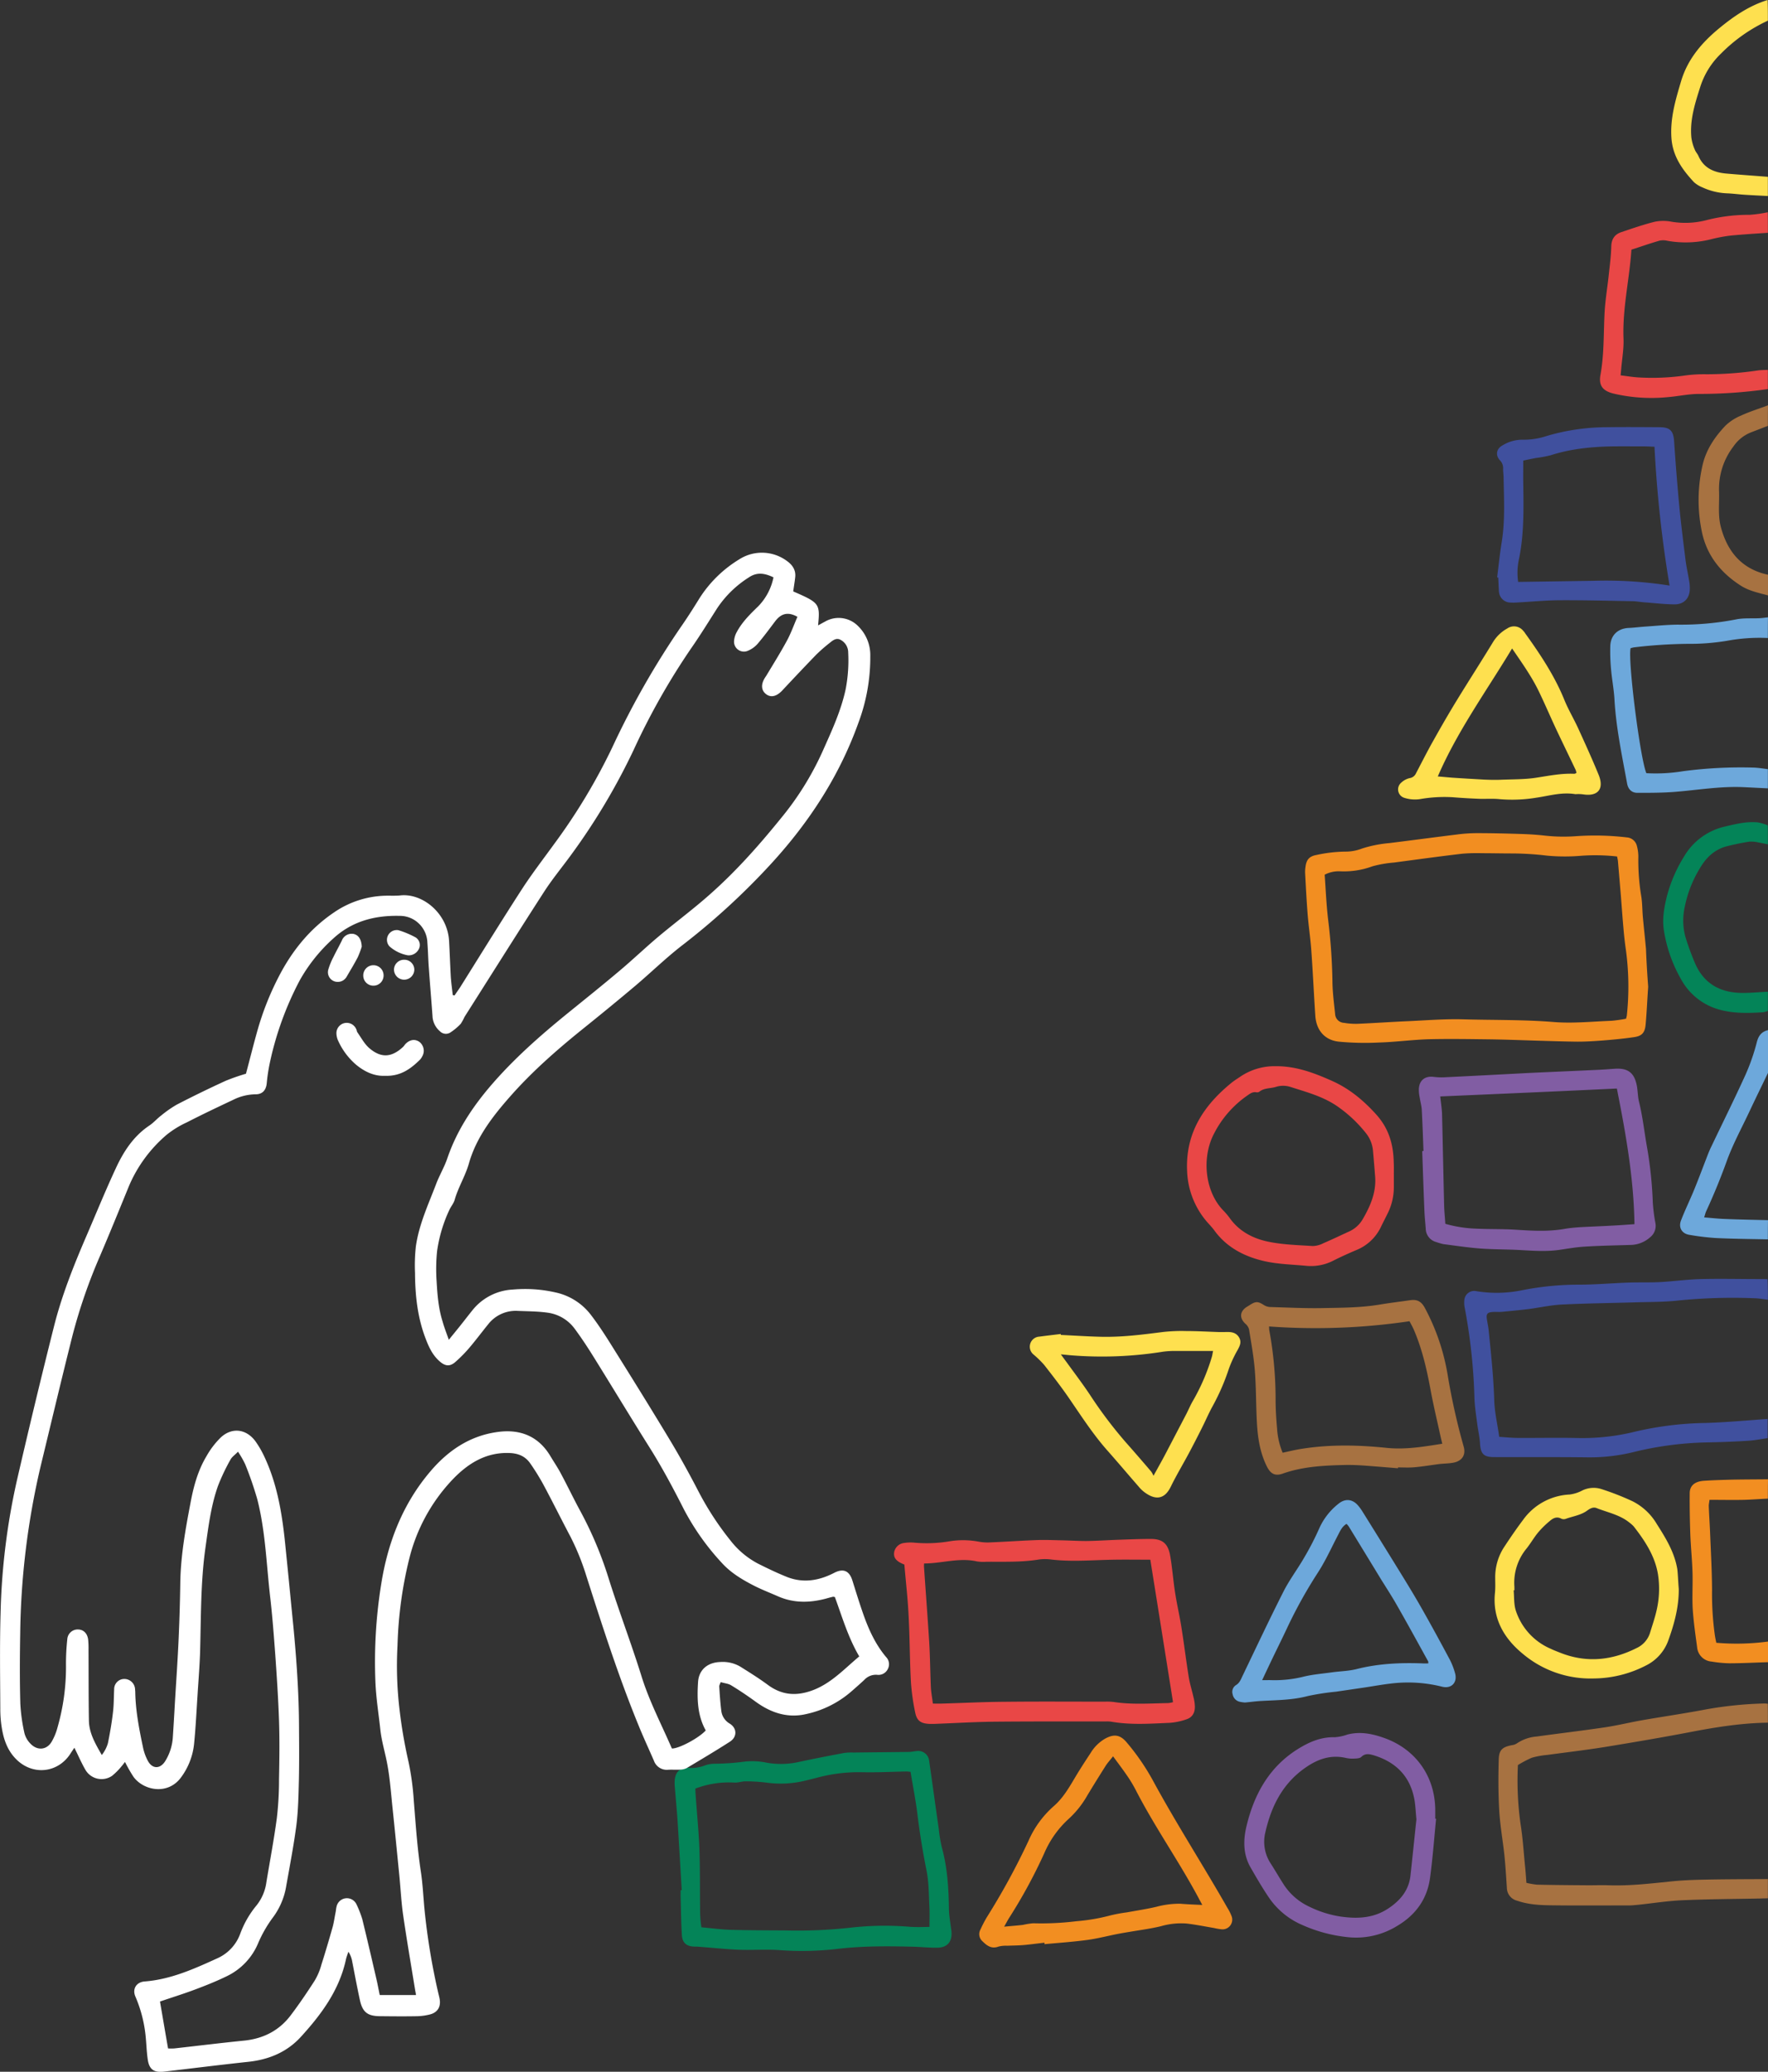 <svg xmlns="http://www.w3.org/2000/svg" width="679.448" height="795.958" viewBox="0 0 679.448 795.958">
  <rect x="0" y="0" width="679.448" height="795.958" fill="#333333" stroke="none"/>
  <g id="Raggruppa_22" data-name="Raggruppa 22" transform="translate(-1240.552 -273.042)">
    <g id="elementi-per-sito-10" transform="translate(1435.363 273.242)">
      <path id="Tracciato_22" data-name="Tracciato 22" d="M831.558,1060.937c-1.68-.187-3.359-.513-5.039-.56a209.289,209.289,0,0,0-29.112.84c-5.785.653-11.664.56-17.5.746-9.238.28-18.475.373-27.712.84-4.2.233-8.4,1.166-12.6,1.726-3.452.42-6.9.746-10.4,1.073-1.12.093-2.286-.047-3.406.047-2.006.14-2.519.746-2.239,2.659.233,1.586.607,3.172.746,4.759.886,8.818,1.82,17.589,2.1,26.5.14,4.665,1.26,9.284,1.913,14.043,2.613.187,4.945.42,7.278.42,7.745.047,15.489-.14,23.187.047a83.875,83.875,0,0,0,21.834-2.473,126.809,126.809,0,0,1,26.873-3.312c7.978-.233,15.956-.98,23.98-1.54v7.371c-2.613.373-5.179.886-7.791,1.026-5.179.327-10.357.513-15.536.607a128.753,128.753,0,0,0-28.272,3.732,70.08,70.08,0,0,1-17.635,2.006c-11.99-.14-23.98-.047-35.924-.093-3.966,0-5.132-1.26-5.365-5.178-.14-2.519-.746-5.039-1.073-7.558-.42-3.266-.933-6.532-1.073-9.8a217.54,217.54,0,0,0-3.732-34.8,9.766,9.766,0,0,1-.14-3.079,3.784,3.784,0,0,1,4.432-3.359,48.432,48.432,0,0,0,17.962-.373,111.878,111.878,0,0,1,21.6-2.1c6.3,0,12.6-.56,18.895-.793,4.059-.14,8.118,0,12.177-.187,5.272-.28,10.5-1.026,15.769-1.166,7.6-.187,15.256,0,22.86,0,.933,0,1.866,0,2.8.047C831.558,1055.665,831.558,1058.277,831.558,1060.937Z" transform="translate(-346.967 -561.8)" fill="#40509e"/>
      <path id="Tracciato_23" data-name="Tracciato 23" d="M846.592,1409.971c-10.124.14-20.061,1.726-29.952,3.639-10.73,2.053-21.507,3.872-32.284,5.645-7.511,1.213-15.116,2.1-22.674,3.126a30.593,30.593,0,0,0-5.832,1.073,41.7,41.7,0,0,0-5.319,2.8,120.274,120.274,0,0,0,1.026,22.767c.84,5.178,1.166,10.5,1.68,15.722.233,2.146.373,4.292.56,6.765a30.778,30.778,0,0,0,4.059.7c6.2.14,12.457.187,18.662.233,2.939.047,5.832-.093,8.771,0,7.838.28,15.629-.606,23.42-1.4,4.2-.467,8.444-.653,12.69-.746,8.4-.187,16.8-.187,25.193-.233v7.371c-.933.047-1.866.047-2.846.093-9.891.187-19.781.233-29.672.653-5.832.233-11.617,1.166-17.4,1.773-1.12.093-2.239.233-3.359.233-9.984,0-20.015.093-30-.047-4.432-.047-8.818-.28-13.11-1.773a5.159,5.159,0,0,1-3.919-4.9c-.28-4.152-.513-8.258-.933-12.41-.607-5.785-1.68-11.57-2.006-17.4-.373-6.485-.373-13.016-.187-19.5.093-3.779,1.446-4.852,5.132-5.552a4.455,4.455,0,0,0,1.819-.653,15.714,15.714,0,0,1,7.651-2.659c8.771-1.213,17.542-2.239,26.313-3.546,4.945-.746,9.8-1.959,14.7-2.8,8.071-1.4,16.189-2.566,24.213-4.106a147.407,147.407,0,0,1,22.161-2.239c.467,0,.933.047,1.4.093C846.592,1405.073,846.592,1407.5,846.592,1409.971Z" transform="translate(-362.001 -748.339)" fill="#a77241"/>
      <path id="Tracciato_24" data-name="Tracciato 24" d="M891.235,182.485c-4.759.327-9.564.606-14.323,1.073a58.4,58.4,0,0,0-7.465,1.4,39.987,39.987,0,0,1-16.8.607,6.873,6.873,0,0,0-3.079-.047c-3.592,1.026-7.138,2.286-10.777,3.452-.746,11.43-3.5,22.674-3.033,34.244.14,3.826-.56,7.7-.886,11.524-.047.746-.14,1.446-.233,2.519,2.379.28,4.572.653,6.811.793a89.433,89.433,0,0,0,18.008-.746,53.255,53.255,0,0,1,8.164-.467,136.011,136.011,0,0,0,19.968-1.493c1.213-.14,2.426-.14,3.639-.187v7.371a185.989,185.989,0,0,1-26.5,1.866c-3.919,0-7.838.886-11.8,1.213a63.768,63.768,0,0,1-21.041-1.353c-4.106-1.026-5.738-3.079-4.992-7.185,1.446-7.931,1.166-15.956,1.586-23.933.28-5.085,1.166-10.124,1.68-15.163.373-3.359.793-6.718.886-10.124.047-2.846,1.213-4.712,3.826-5.6,4.292-1.446,8.584-2.939,12.923-4.012a16.611,16.611,0,0,1,6.438,0,32.259,32.259,0,0,0,13.2-.56,65.761,65.761,0,0,1,16.8-2.1,49.86,49.86,0,0,0,6.951-.98C891.235,177.213,891.235,179.872,891.235,182.485Z" transform="translate(-406.645 -93.249)" fill="#e94746"/>
      <path id="Tracciato_25" data-name="Tracciato 25" d="M895.7,516.131a68.456,68.456,0,0,0-15.722,1.073,87.037,87.037,0,0,1-15.162,1.166,189.614,189.614,0,0,0-20.574,1.353,10.681,10.681,0,0,0-1.306.327c-1.073,4.992,3.686,42.362,6.065,48.007a64.5,64.5,0,0,0,14.043-.746,169.421,169.421,0,0,1,27.059-1.4c1.866.047,3.732.373,5.6.606v7.371c-3.172-.14-6.392-.327-9.564-.467-8.818-.373-17.449,1.12-26.173,1.82-4.759.373-9.611.373-14.416.373-2.193,0-3.592-1.4-3.966-3.686-1.959-10.73-4.245-21.414-4.852-32.378-.233-3.826-.98-7.651-1.306-11.477a73.042,73.042,0,0,1-.28-9.051c.233-4.152,3.079-6.625,7.185-6.765,2.053-.093,4.106-.373,6.2-.513,4.152-.28,8.258-.7,12.41-.746a110.488,110.488,0,0,0,22.487-2.006c2.893-.607,6.018-.327,9-.467,1.12-.047,2.239-.233,3.312-.327C895.7,510.859,895.7,513.519,895.7,516.131Z" transform="translate(-411.111 -271.212)" fill="#6da8db"/>
      <path id="Tracciato_26" data-name="Tracciato 26" d="M919,685.355c-1.166-.233-2.333-.513-3.546-.7a11.87,11.87,0,0,0-3.592-.327q-4.479.7-8.818,1.82c-4.525,1.213-7.7,4.245-10.031,8.164a45.382,45.382,0,0,0-5.972,15.162,23.884,23.884,0,0,0,.28,11.477,100.386,100.386,0,0,0,3.686,10.077c3.172,7.418,9.1,11.057,17.029,11.384,3.639.14,7.325-.28,10.964-.42v7.371a9.7,9.7,0,0,1-1.913.513c-5.832.373-11.71.513-17.4-1.213a24,24,0,0,1-13.95-11.29,54.867,54.867,0,0,1-6.718-19.081c-.653-4.245.093-8.444,1.073-12.6a55.172,55.172,0,0,1,6.625-15.536,24.476,24.476,0,0,1,15.722-11.617c4.152-.98,8.258-2.006,12.55-1.633a17.5,17.5,0,0,1,3.966,1.166C919,680.456,919,682.929,919,685.355Z" transform="translate(-434.411 -361.17)" fill="#048458"/>
      <path id="Tracciato_27" data-name="Tracciato 27" d="M930.632,1225.418c-2.986.14-6.018.373-9,.467-4.432.093-8.818,0-13.436,0-.093.933-.28,1.633-.28,2.333.14,3.872.42,7.7.56,11.57.28,6.858.653,13.716.7,20.621a114.934,114.934,0,0,0,1.073,17.449c.14.933.327,1.82.56,2.939a91.106,91.106,0,0,0,19.875-.467v7.931c-4.992.14-9.937.42-14.929.42a46.789,46.789,0,0,1-6.718-.653,6.048,6.048,0,0,1-5.6-5.505c-.653-4.852-1.353-9.7-1.68-14.556-.28-4.712.047-9.424-.093-14.136-.14-4.9-.653-9.751-.84-14.649-.187-5.272-.28-10.544-.233-15.816,0-2.939,1.959-4.572,5.505-4.805,3.452-.233,6.951-.327,10.451-.42,4.712-.093,9.424-.093,14.136-.14C930.632,1220.519,930.632,1222.992,930.632,1225.418Z" transform="translate(-446.041 -649.862)" fill="#f28e21"/>
      <path id="Tracciato_28" data-name="Tracciato 28" d="M922.524,7.731a61.857,61.857,0,0,0-17.962,12.6,30.65,30.65,0,0,0-7.931,12.55c-2.053,6.485-4.2,12.97-3.5,19.875a17.306,17.306,0,0,0,1.306,4.525c.327.886,1.026,1.586,1.4,2.426,2.006,4.665,5.972,6.345,10.637,6.765,5.319.467,10.684.84,16.049,1.26V75.1c-2.893-.14-5.832-.28-8.724-.467-2.333-.14-4.665-.467-7.045-.56a24.658,24.658,0,0,1-9.284-2.239,11.209,11.209,0,0,1-3.359-2.053c-4.385-4.712-8.071-9.8-8.631-16.655-.607-7.745,1.54-14.883,3.686-22.114,2.473-8.351,7.838-14.7,14.416-20.154,5.692-4.712,11.71-8.864,18.848-11.057C922.524,2.413,922.524,5.072,922.524,7.731Z" transform="translate(-437.934)" fill="#fee04f"/>
      <path id="Tracciato_29" data-name="Tracciato 29" d="M926.425,928.485c-6.672-.14-13.343-.187-20.015-.513a92.742,92.742,0,0,1-10.077-1.213c-2.939-.42-4.385-2.8-3.266-5.6,1.493-3.872,3.312-7.6,4.9-11.43,1.68-4.105,3.219-8.211,4.805-12.317.607-1.586,1.213-3.172,1.959-4.665,4.385-9.191,8.911-18.288,13.11-27.526a79.291,79.291,0,0,0,4.339-12.5c.653-2.519,1.82-4.012,4.292-4.619v16.422c-2.473,5.132-4.992,10.264-7.418,15.442-2.893,6.112-6.158,12.13-8.444,18.475-2.379,6.578-4.992,12.97-7.931,19.315-.28.653-.42,1.353-.746,2.286,2.846.233,5.365.513,7.885.606,5.552.233,11.1.327,16.656.467C926.425,923.539,926.425,926.012,926.425,928.485Z" transform="translate(-441.835 -452.535)" fill="#6da8db"/>
      <path id="Tracciato_30" data-name="Tracciato 30" d="M934.565,341.484c-2.1.793-4.2,1.633-6.3,2.426a14.674,14.674,0,0,0-6.951,5.505,26.746,26.746,0,0,0-5.505,17.4c.14,4.619-.513,9.237.746,13.763,2.566,9.424,8.118,15.956,18.055,18.1v7.931c-3.639-.98-7.371-1.726-10.59-3.826-7.885-5.085-13.25-11.99-14.976-21.367a59.79,59.79,0,0,1,.513-25.24c1.4-5.738,4.665-10.5,8.631-14.7a19.179,19.179,0,0,1,6.112-3.966c3.312-1.54,6.858-2.613,10.311-3.919C934.565,336.213,934.565,338.825,934.565,341.484Z" transform="translate(-449.975 -178.069)" fill="#a77241"/>
      <path id="Tracciato_31" data-name="Tracciato 31" d="M715.63,744.917c-.373,5.319-.56,9.937-.98,14.509-.28,3.172-1.446,4.432-4.525,4.852-4.105.606-8.211.98-12.317,1.306-3.079.233-6.2.42-9.331.42-5.085-.047-10.171-.233-15.256-.373-6.018-.187-12.037-.42-18.1-.513-7.931-.093-15.862-.233-23.747-.047-6.392.187-12.783,1.073-19.175,1.26A107.062,107.062,0,0,1,596.709,766c-5.458-.606-8.631-4.432-9-9.937-.56-8.351-.933-16.749-1.54-25.1-.327-4.619-1.026-9.191-1.4-13.763-.42-5.365-.7-10.73-.98-16.049a12.046,12.046,0,0,1,.14-2.239c.327-2.8,1.446-4.106,4.152-4.619a55.475,55.475,0,0,1,11.477-1.306,17.276,17.276,0,0,0,6.065-1.166,47.6,47.6,0,0,1,10.5-2.1c8.678-1.073,17.355-2.239,26.079-3.312a59.488,59.488,0,0,1,7.6-.513c5.738,0,11.477.14,17.262.327,2.893.093,5.832.28,8.724.607a65.881,65.881,0,0,0,12.13.233,104.817,104.817,0,0,1,19.5.466,4.275,4.275,0,0,1,3.872,3.266,15.887,15.887,0,0,1,.56,4.152,84.312,84.312,0,0,0,1.073,14.929c.467,2.659.42,5.458.653,8.164.373,4.106.84,8.258,1.213,12.363C714.977,735.447,715.3,740.485,715.63,744.917Zm-8.491,12.27c.14-.653.233-.886.28-1.166a105.083,105.083,0,0,0-.327-25.1q-.63-4.339-.98-8.678c-.373-4.106-.653-8.258-.98-12.363-.373-4.432-.746-8.818-1.12-13.2-.047-.606-.233-1.213-.327-1.819a75.211,75.211,0,0,0-13.716-.28,73.925,73.925,0,0,1-13.25-.047,114.812,114.812,0,0,0-13.25-.84c-3.872,0-7.745-.093-11.617-.093a68.4,68.4,0,0,0-7.6.187c-8.771,1.026-17.542,2.239-26.313,3.406a44.158,44.158,0,0,0-8.3,1.446,31.672,31.672,0,0,1-12.457,1.913,11.726,11.726,0,0,0-5.878,1.306c.42,5.832.653,11.664,1.353,17.449a222.986,222.986,0,0,1,1.633,23.654c.047,4.152.606,8.258,1.026,12.363a3.571,3.571,0,0,0,3.452,3.452,26.663,26.663,0,0,0,5.085.373c6.578-.28,13.156-.746,19.735-1.026,6.951-.327,13.95-.886,20.9-.7,11.57.327,23.187.093,34.757,1.026,7.371.607,14.883-.187,22.3-.467A52.05,52.05,0,0,0,707.139,757.187Z" transform="translate(-277.04 -366.008)" fill="#f28e21"/>
      <path id="Tracciato_32" data-name="Tracciato 32" d="M249.16,1276.943a9.722,9.722,0,0,1-1.073-.467c-2.286-1.073-3.126-2.379-2.846-4.292a4.379,4.379,0,0,1,3.919-3.546,16.122,16.122,0,0,1,3.966-.093,52.7,52.7,0,0,0,13.81-.607,32.831,32.831,0,0,1,10.684.187,18.524,18.524,0,0,0,3.919.327c5.925-.233,11.85-.653,17.775-.886,3.126-.14,6.2-.047,9.331.047,3.5.047,6.951.28,10.45.28,4.059-.047,8.118-.327,12.13-.467,4.152-.14,8.3-.327,12.457-.327,4.572-.047,6.765,1.68,7.6,6.3.84,4.712,1.166,9.517,1.913,14.276.7,4.572,1.773,9.051,2.473,13.623,1.026,6.345,1.773,12.69,2.8,18.988.42,2.613,1.26,5.132,1.82,7.7a15.527,15.527,0,0,1,.513,3.592c0,2.519-1.12,4.2-3.452,4.9a24.616,24.616,0,0,1-6.065,1.26c-7.511.327-15.069.886-22.581-.42a12,12,0,0,0-2.239-.093c-14.323,0-28.692-.047-43.015.093-7.651.093-15.256.56-22.86.84h-1.68c-3.406-.14-4.945-1.12-5.6-4.432a83.18,83.18,0,0,1-1.633-11.71c-.467-8.491-.42-16.982-.886-25.426C250.466,1290.006,249.719,1283.568,249.16,1276.943ZM352.4,1329.8c-2.939-18.475-5.832-36.67-8.724-54.725-5.459,0-10.824-.093-16.142.047-7.231.187-14.509.746-21.741-.093a18.422,18.422,0,0,0-4.805-.047c-6.765,1.12-13.53.84-20.294.886a16.264,16.264,0,0,1-3.686-.14c-6.811-1.54-13.436.793-20.248.793a7.062,7.062,0,0,0-.047,1.353c.653,9.657,1.4,19.361,2.006,29.019.327,5.645.373,11.29.607,16.935.093,2.146.513,4.245.793,6.531,1.353,0,2.379.047,3.359,0,8.211-.233,16.376-.653,24.587-.7,12.737-.14,25.473-.047,38.21-.047a20.815,20.815,0,0,1,3.406.14c6.765,1.026,13.53.56,20.341.42A7.939,7.939,0,0,0,352.4,1329.8Z" transform="translate(-96.419 -676.054)" fill="#e94746"/>
      <path id="Tracciato_33" data-name="Tracciato 33" d="M67.178,1495.2q-.77-13.3-1.586-26.5c-.28-4.246-.7-8.444-1.026-12.69a16.623,16.623,0,0,1-.047-3.406c.373-2.939,2.286-4.712,5.225-4.385a13.943,13.943,0,0,0,6.345-.933,12.046,12.046,0,0,1,3.872-.653,90.446,90.446,0,0,0,11.244-.793,27.459,27.459,0,0,1,8.724.42,31.8,31.8,0,0,0,12.6-.373c5.6-1.213,11.244-2.286,16.889-3.359a19.333,19.333,0,0,1,3.686-.187c7.091-.093,14.136-.14,21.228-.233,1.026,0,2.053-.233,3.079-.327a4.209,4.209,0,0,1,4.852,3.732c1.26,8.678,2.426,17.355,3.686,26.033a56.811,56.811,0,0,0,1.12,6.951c2.193,7.885,2.706,15.956,2.8,24.073.047,2.426.513,4.852.793,7.278.047.467.187.933.187,1.4.28,3.732-1.586,6.018-5.365,6.065-3.126.047-6.2-.28-9.331-.373-9.7-.233-19.408-.327-29.112.84a118.612,118.612,0,0,1-22.3.467c-5.179-.373-10.357.047-15.582-.14-4.805-.187-9.564-.7-14.369-1.073q-1.4-.14-2.8-.14c-2.986-.093-4.572-1.446-4.759-4.432-.28-4.712-.327-9.424-.467-14.136-.047-1.026,0-2.053,0-3.126Zm87.943-45.441c-.7-.047-1.073-.14-1.446-.14-5.738.093-11.477.42-17.215.28a61.868,61.868,0,0,0-17.589,2.193c-1.633.42-3.312.84-4.945,1.213a39.474,39.474,0,0,1-14.043.607,67.876,67.876,0,0,0-8.164-.513c-1.493,0-2.986.606-4.479.467A36.264,36.264,0,0,0,72.4,1456.2c.047,1.026.093,2.146.187,3.266.467,6.765,1.166,13.53,1.4,20.294.28,8.3.14,16.609.28,24.867a48.411,48.411,0,0,0,.467,4.852c4.106.373,7.838.886,11.57.98,7,.187,13.95.187,20.948.233a183.776,183.776,0,0,0,24.82-1.073,116.947,116.947,0,0,1,22.86-.327c2.613.187,5.225.047,7.465.047,0-2.8.093-5.412-.047-8.024-.233-4.619-.187-9.284-1.12-13.763-1.446-7.231-2.613-14.416-3.5-21.741C157.08,1460.535,156.007,1455.264,155.12,1449.758Z" transform="translate(0 -769.231)" fill="#048458"/>
      <path id="Tracciato_34" data-name="Tracciato 34" d="M679.249,911.444c-.187-5.272-.373-10.544-.653-15.816-.093-1.586-.56-3.126-.793-4.712a13.677,13.677,0,0,1-.327-3.359c.187-3.312,2.426-4.992,5.692-4.572a24.35,24.35,0,0,0,4.525.14c10.637-.513,21.228-1.073,31.865-1.633,8.911-.42,17.868-.793,26.779-1.213,2.146-.093,4.339-.28,6.485-.42,5.039-.327,7.511,1.586,8.444,6.625.373,2.053.327,4.152.84,6.158,1.446,5.878,2.053,11.85,3.126,17.775a155.816,155.816,0,0,1,2.146,20.761,64.235,64.235,0,0,0,.98,7.838,5.6,5.6,0,0,1-1.959,5.552,11.569,11.569,0,0,1-7.745,2.986c-5.832.187-11.663.28-17.5.653-3.172.187-6.345.746-9.517,1.213-5.365.793-10.73.327-16.1.047-4.9-.233-9.8-.187-14.7-.56-4.665-.373-9.331-1.073-14-1.68a25.847,25.847,0,0,1-2.706-.793,5.392,5.392,0,0,1-4.012-5.225c-.187-2.239-.42-4.525-.513-6.765-.327-7.6-.56-15.256-.84-22.86A.8.8,0,0,1,679.249,911.444Zm6.438-20.948c.28,2.519.607,4.572.7,6.625.28,11.663.513,23.374.793,35.037.047,2.426.327,4.852.467,7.278a48.523,48.523,0,0,0,12.177,1.866c4.805.233,9.611.093,14.416.373,6.485.42,12.97.84,19.455-.327,1.866-.327,3.732-.467,5.6-.607,4.152-.233,8.258-.373,12.41-.607,2.893-.14,5.785-.373,8.631-.56-.28-17.635-3.312-34.711-6.765-52.112C731.081,888.537,708.594,889.517,685.687,890.5Z" transform="translate(-327.015 -469.458)" fill="#815da3"/>
      <path id="Tracciato_35" data-name="Tracciato 35" d="M340.463,1508.632c-2.613.28-5.225.653-7.838.886-2.146.187-4.339.187-6.485.28a11.427,11.427,0,0,0-3.359.327c-2.893,1.073-4.712-.607-6.438-2.333a3.65,3.65,0,0,1-.467-4.245,45.973,45.973,0,0,1,2.473-4.759,268.888,268.888,0,0,0,15.956-29.252,37.854,37.854,0,0,1,9.751-13.39c3.312-2.893,5.552-6.578,7.791-10.357,2.006-3.406,4.152-6.718,6.345-10.031a15.688,15.688,0,0,1,5.552-5.505c3.406-1.866,5.738-1.586,8.258,1.353a87.627,87.627,0,0,1,10.357,15.116c8.958,16.469,19.128,32.238,28.412,48.52a17.8,17.8,0,0,1,1.633,3.266,3.735,3.735,0,0,1-3.732,4.992,22.885,22.885,0,0,1-3.033-.513c-3.546-.607-7.045-1.306-10.59-1.726a27.985,27.985,0,0,0-9.8,1.026c-4.012.98-8.118,1.493-12.177,2.193-1.68.28-3.359.56-4.992.886-3.686.746-7.325,1.679-11.057,2.193-5.505.746-11.057,1.12-16.562,1.633A2.248,2.248,0,0,0,340.463,1508.632Zm60.65-14.509c-.56-1.073-1.026-1.866-1.446-2.706-7.558-14.136-16.842-27.246-24.167-41.522a51.643,51.643,0,0,0-3.359-5.552c-1.633-2.379-3.406-4.712-5.319-7.325-1.073,1.4-2.053,2.426-2.8,3.592-2.426,3.826-4.805,7.651-7.138,11.524a36.683,36.683,0,0,1-7,8.818,38.179,38.179,0,0,0-9.471,13.25,197.02,197.02,0,0,1-13.623,25.053c-.513.84-.98,1.726-1.819,3.219,2.846-.28,5.085-.42,7.278-.7a28.908,28.908,0,0,1,3.872-.606,110.665,110.665,0,0,0,16.655-.793,73.575,73.575,0,0,0,13.063-2.239,58.364,58.364,0,0,1,6.345-1.166c3.779-.7,7.6-1.26,11.337-2.146a34.02,34.02,0,0,1,9.191-1.166C395.421,1493.889,398.034,1493.982,401.113,1494.123Z" transform="translate(-133.883 -762.463)" fill="#f28e21"/>
      <path id="Tracciato_36" data-name="Tracciato 36" d="M591.365,1134.969c-4.525-.373-9-.747-13.53-1.073-2.239-.14-4.525-.233-6.765-.187-8.118.187-16.189.56-23.98,3.312-2.893,1.026-4.619.14-6.018-2.566-2.706-5.319-3.592-11.1-3.919-16.935-.373-6.672-.28-13.39-.793-20.061-.42-5.318-1.4-10.637-2.239-15.909a4.525,4.525,0,0,0-1.493-2.193c-2.239-2.146-2.053-4.619.56-6.345.373-.233.793-.467,1.213-.746,2.286-1.493,3.172-1.446,5.365-.047a5.163,5.163,0,0,0,2.286.793c6.765.187,13.576.56,20.341.42,7.325-.14,14.7-.14,21.974-1.353,3.872-.653,7.838-1.12,11.71-1.679,2.613-.373,4.2.42,5.552,2.846a83.105,83.105,0,0,1,8.911,26.359,253.893,253.893,0,0,0,6.065,27.013c.933,3.172-.56,5.552-3.919,6.2-1.726.327-3.546.327-5.319.513-3.266.42-6.531.98-9.8,1.26-2.053.187-4.152.047-6.205.047C591.365,1134.829,591.365,1134.875,591.365,1134.969ZM547.043,1129c2.613-.56,5.039-1.166,7.558-1.54,10.777-1.679,21.6-1.446,32.424-.326,7.231.746,14.229-.467,21.367-1.586-.28-1.166-.513-2.146-.746-3.172-1.26-5.785-2.659-11.57-3.732-17.4-1.446-7.791-3.172-15.489-6.3-22.86-.513-1.26-1.213-2.473-1.82-3.639a246.271,246.271,0,0,1-53.979,2.006c.047.746.047,1.12.093,1.446a146.352,146.352,0,0,1,2.426,26.686c0,3.686.233,7.325.56,11.01A28.838,28.838,0,0,0,547.043,1129Z" transform="translate(-248.929 -571.076)" fill="#a77241"/>
      <path id="Tracciato_37" data-name="Tracciato 37" d="M741.936,409.249c.56-4.572,1.026-9.144,1.773-13.716,1.306-8.164.84-16.376.7-24.54,0-1.12-.187-2.239-.187-3.406a4.19,4.19,0,0,0-1.166-3.266c-1.913-2.053-1.446-4.572,1.073-5.878a14.5,14.5,0,0,1,7.745-2.1,27.974,27.974,0,0,0,9.144-1.446,82.387,82.387,0,0,1,22.86-3.359c6.812-.093,13.576-.047,20.388,0,4.2,0,5.412,1.4,5.692,5.6.56,8.351,1.213,16.7,2.006,25.053.653,6.858,1.54,13.67,2.379,20.481.327,2.519.886,4.992,1.306,7.511a16.4,16.4,0,0,1,.327,3.359c0,3.686-2.239,6.112-5.972,6.065-3.872-.047-7.7-.513-11.523-.793-1.4-.093-2.8-.373-4.2-.42-9.517-.187-19.035-.42-28.552-.373-5.552.047-11.1.607-16.609.886a13.722,13.722,0,0,1-1.959,0,4.467,4.467,0,0,1-4.526-4.2,2.272,2.272,0,0,1-.047-.56c-.093-1.586-.14-3.219-.233-4.805A.952.952,0,0,0,741.936,409.249Zm66.249,3.126A465.457,465.457,0,0,1,802.4,359.05c-1.4-.047-2.566-.14-3.779-.14-4.152,0-8.3-.047-12.457,0-8.025.14-15.956.933-23.654,3.406a47.627,47.627,0,0,1-5.832,1.073c-1.633.327-3.266.653-4.712.98,0,3.172-.047,5.972,0,8.818.14,9.611.327,19.221-1.586,28.739a24.489,24.489,0,0,0-.373,9.051l28.785-.42A157.217,157.217,0,0,1,808.185,412.375Z" transform="translate(-361.384 -187.61)" fill="#40509e"/>
      <path id="Tracciato_38" data-name="Tracciato 38" d="M528.752,1312.871a13.84,13.84,0,0,1-2.006-.28,3.59,3.59,0,0,1-2.753-2.893,3.089,3.089,0,0,1,1.26-3.5c1.446-.84,1.913-2.239,2.566-3.592,5.179-10.777,10.264-21.6,15.676-32.284,2.333-4.619,5.505-8.771,8.071-13.25a107.5,107.5,0,0,0,5.692-11.057,24.963,24.963,0,0,1,7.371-9.471c2.659-2.193,5.505-1.866,7.7.793a18.69,18.69,0,0,1,1.633,2.286c4.106,6.578,8.164,13.11,12.223,19.688,3.359,5.458,6.765,10.917,9.937,16.469,3.919,6.858,7.7,13.81,11.43,20.808a26.9,26.9,0,0,1,1.913,4.992c1.026,3.546-1.353,6.112-4.945,5.225A53.861,53.861,0,0,0,586,1305.453c-3.639.373-7.278,1.026-10.87,1.586-3.826.56-7.6,1.12-11.43,1.679a94.056,94.056,0,0,0-10.87,1.68c-5.832,1.54-11.757,1.54-17.635,1.866C533.044,1312.358,530.9,1312.685,528.752,1312.871Zm6.578-8.584c1.586,0,2.706-.047,3.826,0a45.815,45.815,0,0,0,12.317-1.4c3.546-.84,7.231-1.12,10.87-1.633,3.079-.42,6.252-.467,9.237-1.213,8.4-2.146,16.935-2.519,25.52-2.193.7.047,1.4,0,2.1,0-.047-.373,0-.606-.047-.746-3.966-7.185-7.885-14.369-11.943-21.461-1.959-3.453-4.106-6.765-6.205-10.124-4.106-6.765-8.258-13.53-12.363-20.248a6.079,6.079,0,0,0-.886-1.026c-1.866,1.12-2.519,2.939-3.406,4.572-2.426,4.666-4.619,9.518-7.465,13.95a180.459,180.459,0,0,0-11.71,20.948c-2.146,4.619-4.432,9.144-6.625,13.763C537.522,1299.622,536.5,1301.814,535.33,1304.287Z" transform="translate(-245.1 -658.983)" fill="#6da8db"/>
      <path id="Tracciato_39" data-name="Tracciato 39" d="M566,919.413v4.805a22.508,22.508,0,0,1-2.1,9.564c-.933,1.959-1.959,3.872-2.893,5.832a17.87,17.87,0,0,1-9.517,8.864c-2.939,1.26-5.878,2.566-8.724,4.012a18.8,18.8,0,0,1-10.4,2.006c-5.319-.513-10.777-.607-16-1.773C508.712,951,501.807,947.5,497,940.873c-.98-1.353-2.239-2.566-3.312-3.872a31.583,31.583,0,0,1-7.138-18.988c-.653-14.416,6.252-25.007,16.935-33.731,1.073-.886,2.286-1.633,3.452-2.426a23.431,23.431,0,0,1,13.483-4.059c7.978-.093,15.023,2.613,21.927,5.692,6.578,2.939,12.083,7.511,16.982,12.97,4.712,5.272,6.485,11.337,6.625,18.148C566.049,916.193,566,917.78,566,919.413Zm-7.231.327c-.233-3.172-.513-6.392-.793-9.564a12.476,12.476,0,0,0-2.566-6.485,51.013,51.013,0,0,0-10.357-9.937c-5.692-4.2-12.363-5.925-18.895-8.024a9.222,9.222,0,0,0-5.272-.047c-2.193.746-4.712.373-6.625,1.959a1.653,1.653,0,0,1-1.073.187c-1.493-.28-2.519.56-3.592,1.306a39.769,39.769,0,0,0-12.69,14.556c-4.805,9.1-3.592,22.254,3.592,29.579a26.959,26.959,0,0,1,2.379,2.8c3.639,5.179,9,7.931,14.836,9.144,5.6,1.166,11.384,1.306,17.122,1.68a9.415,9.415,0,0,0,4.059-1.073c3.359-1.446,6.671-3.032,10.031-4.572A11.507,11.507,0,0,0,554.2,936.3C557.139,931.216,559.378,925.9,558.771,919.739Z" transform="translate(-225.153 -468.376)" fill="#e94746"/>
      <path id="Tracciato_40" data-name="Tracciato 40" d="M607.429,1459.854c-.746,7.6-1.306,15.209-2.333,22.767-1.12,8.165-5.552,14.229-12.643,18.428a30.04,30.04,0,0,1-19.5,4.245,56.723,56.723,0,0,1-16.842-4.572,29.526,29.526,0,0,1-12.97-10.637c-2.519-3.732-4.805-7.651-7.045-11.57-2.893-5.039-2.8-10.637-1.493-15.956,2.986-12.41,8.958-23,20.248-29.812,4.152-2.519,8.538-4.339,13.576-4.2a18,18,0,0,0,4.9-1.026c4.992-1.306,9.8-.28,14.416,1.4,11.43,4.152,19.128,14.089,19.361,27.246v3.686Zm-7.558.233c-.327-3.126-.373-5.692-.886-8.164-1.773-8.678-7.278-13.949-15.629-16.469-1.633-.467-3.172-.793-4.665.653-.606.606-1.913.606-2.939.653a11.318,11.318,0,0,1-3.079-.28c-6.252-1.4-11.477.793-16.329,4.385-8.164,6.018-12.317,14.509-14.509,24.12a15.208,15.208,0,0,0,2.1,12.177c1.773,2.753,3.406,5.645,5.225,8.4a23.545,23.545,0,0,0,9.611,8.118,41.352,41.352,0,0,0,12.083,3.779c6.345.886,12.5.653,18.2-3.126,4.572-3.032,7.791-6.858,8.491-12.363C598.378,1474.5,599.124,1466.992,599.871,1460.087Z" transform="translate(-250.344 -761.318)" fill="#815da3"/>
      <path id="Tracciato_41" data-name="Tracciato 41" d="M810.667,1263.864c.047,6.952-1.726,13.436-4.059,19.875a17.2,17.2,0,0,1-8.444,9.471,44.481,44.481,0,0,1-20.341,5.039,40.344,40.344,0,0,1-27.153-9.517c-7.185-5.925-11.663-13.53-10.637-23.42.187-1.866.093-3.779.093-5.645a21.073,21.073,0,0,1,3.359-11.8c2.333-3.546,4.712-7.045,7.278-10.45a23.368,23.368,0,0,1,18.008-9.844,14.116,14.116,0,0,0,4.805-1.54,9.914,9.914,0,0,1,7.185-.607,102.792,102.792,0,0,1,12.083,4.712,22.639,22.639,0,0,1,9.377,8.771c3.452,5.412,6.811,10.87,7.885,17.355C810.387,1258.778,810.434,1261.344,810.667,1263.864Zm-63.169.513a.592.592,0,0,0-.28.047c.233,2.613.047,5.365.84,7.791a24.015,24.015,0,0,0,13.343,14.6c1.26.606,2.613,1.12,3.919,1.633,10.031,3.919,19.781,2.846,29.205-1.913a9.6,9.6,0,0,0,5.085-5.785c.933-3.079,2.006-6.112,2.659-9.238a36.407,36.407,0,0,0,.373-13.483c-1.213-7-5.039-12.736-9.284-18.195a12.809,12.809,0,0,0-1.68-1.493c-3.686-2.986-8.351-3.872-12.6-5.552-1.306-.513-2.473.14-3.639.98-2.426,1.773-5.459,2.146-8.258,3.173a2.329,2.329,0,0,1-1.68-.093c-1.726-.933-3.172-.187-4.385.886a35.44,35.44,0,0,0-4.432,4.339c-1.633,1.959-2.893,4.2-4.479,6.205a20.6,20.6,0,0,0-4.712,14.7Q747.5,1263.677,747.5,1264.377Z" transform="translate(-360.321 -653.597)" fill="#fee04f"/>
      <path id="Tracciato_42" data-name="Tracciato 42" d="M368.931,1097.376c4.992.233,9.984.56,14.976.7,8.118.233,16.189-.793,24.213-1.82a64.6,64.6,0,0,1,9-.373c4.059,0,8.071.233,12.13.373,1.213.047,2.473,0,3.686,0,1.913-.047,3.592.42,4.572,2.24.933,1.773.14,3.172-.7,4.759a45.019,45.019,0,0,0-3.312,7.138,84.786,84.786,0,0,1-6.3,14.463c-1.493,2.706-2.706,5.6-4.106,8.351-1.68,3.359-3.406,6.718-5.179,10.031-2.239,4.152-4.665,8.211-6.718,12.41-2.659,5.505-6.485,4.852-10.077,2.193a12.206,12.206,0,0,1-2.239-2.146c-3.966-4.526-7.838-9.144-11.85-13.67-5.738-6.438-10.357-13.67-15.209-20.714-2.939-4.246-6.112-8.351-9.331-12.457a39.793,39.793,0,0,0-4.012-3.919,3.868,3.868,0,0,1,2.146-6.9c2.8-.373,5.6-.7,8.351-1.026C368.884,1097.189,368.884,1097.282,368.931,1097.376Zm35.6,54.119c1.726-3.126,3.126-5.6,4.432-8.071l8.118-15.536c.886-1.68,1.586-3.452,2.519-5.039a79.031,79.031,0,0,0,7.371-17.075c.187-.606.233-1.213.467-2.239H413.018a33.207,33.207,0,0,0-4.805.28,148.419,148.419,0,0,1-35.224,1.4c-1.166-.093-2.286-.233-4.059-.373.98,1.353,1.586,2.193,2.193,2.986,3.033,4.2,6.2,8.351,9.051,12.643a166.3,166.3,0,0,0,13.623,18.055c3.312,3.732,6.578,7.511,9.844,11.337A8.262,8.262,0,0,1,404.528,1151.494Z" transform="translate(-156.053 -584.709)" fill="#fee04f"/>
      <path id="Tracciato_43" data-name="Tracciato 43" d="M728.578,580.083c-5.319-.886-10.124.653-15.069,1.353a56.908,56.908,0,0,1-14.089.56c-2.613-.28-5.272-.047-7.931-.14-3.406-.14-6.765-.327-10.124-.607a54.707,54.707,0,0,0-12.643.746,13.423,13.423,0,0,1-6.065-.56,3.383,3.383,0,0,1-1.026-5.785,7.068,7.068,0,0,1,3.172-1.726,3.206,3.206,0,0,0,2.519-1.913c2.286-4.339,4.479-8.724,6.9-12.97,2.846-5.085,5.785-10.171,8.818-15.116,4.572-7.465,9.331-14.836,13.9-22.347A14.884,14.884,0,0,1,702.4,516.4a4.527,4.527,0,0,1,6.112.933,4.179,4.179,0,0,1,.7.886c5.832,8.118,11.384,16.422,15.163,25.8,1.54,3.732,3.639,7.231,5.319,10.917,2.659,5.832,5.319,11.664,7.745,17.589,2.379,5.738-.467,8.444-5.738,7.651A14.335,14.335,0,0,0,728.578,580.083ZM704.224,524.1c-9.891,16.422-20.994,31.678-28.552,49.173,1.959.14,3.732.327,5.505.467,4.152.28,8.258.513,12.41.746,2.146.093,4.339.14,6.485.047,4.525-.187,9.1-.093,13.53-.793,4.852-.746,9.657-1.726,14.556-1.493a2.591,2.591,0,0,0,.793-.327,6.54,6.54,0,0,0-.28-1.12c-2.426-5.085-4.9-10.171-7.325-15.3-2.286-4.852-4.385-9.8-6.718-14.649C711.876,535.062,708.143,529.837,704.224,524.1Z" transform="translate(-317.934 -275.166)" fill="#fee04f"/>
    </g>
    <g id="elementi-per-sito_Tavola_disegno_1_copia_4" data-name="elementi-per-sito_Tavola disegno 1 copia 4" transform="translate(1225.956 453.816)">
      <path id="Tracciato_44" data-name="Tracciato 44" d="M187.079,333.965c1.651-2.052,2.852-3.5,4.053-5,1.651-2.052,3.252-4.153,4.9-6.2a21.21,21.21,0,0,1,15.712-8.106,52.605,52.605,0,0,1,16.312,1.1,23.236,23.236,0,0,1,13.41,8.356c2.9,3.753,5.5,7.756,8.006,11.759,7.606,12.159,15.212,24.369,22.617,36.678,3.853,6.4,7.456,12.96,10.908,19.615a113.9,113.9,0,0,0,12.409,19.014,32.5,32.5,0,0,0,10.658,8.857c3.6,1.8,7.256,3.553,11.008,5.054,6.255,2.452,12.309,1.4,18.114-1.6,3.4-1.751,5.754-.9,6.955,2.852,1.251,3.953,2.452,7.906,3.8,11.809,2.152,6.355,4.8,12.46,9.157,17.663a3.942,3.942,0,0,1,.751,4.5,4,4,0,0,1-4.2,2.352,6.046,6.046,0,0,0-4.9,1.952c-1.551,1.451-3.152,2.852-4.754,4.253a38.914,38.914,0,0,1-17.714,8.907c-7.005,1.6-13.36-.5-19.115-4.653-3.1-2.252-6.255-4.4-9.557-6.4-1.1-.7-2.6-.8-4.053-1.251-.3.851-.6,1.3-.55,1.751.2,3.1.4,6.255.8,9.357a6.554,6.554,0,0,0,3.253,4.854c2.852,1.8,2.852,5.154,0,6.955-5.454,3.5-11.008,6.805-16.563,10.108a5.688,5.688,0,0,1-2.6.6c-1.5.1-3.052-.05-4.553.05a5.235,5.235,0,0,1-5.454-3.5c-1.851-4.253-3.8-8.456-5.554-12.71-7.906-19.164-14.211-38.88-20.516-58.595a93.483,93.483,0,0,0-6.055-14.861c-3.5-6.605-6.805-13.31-10.358-19.915a88.443,88.443,0,0,0-4.954-8.006c-1.9-2.8-4.553-3.953-7.956-4.1-9.457-.4-16.563,4.353-22.517,10.758a67.768,67.768,0,0,0-16.112,29.873,155.308,155.308,0,0,0-4.5,33.275,143.179,143.179,0,0,0,.751,24.519,187.661,187.661,0,0,0,3.353,19.665,101.906,101.906,0,0,1,2.152,15.612c.751,9.157,1.351,18.314,2.752,27.421.7,4.7.9,9.457,1.351,14.161a256.545,256.545,0,0,0,5.254,31.974c.2.9.45,1.751.6,2.652.45,2.9-.851,5-3.653,5.754a22.267,22.267,0,0,1-4.8.7c-4.854.1-9.707.05-14.561,0-4.8-.05-6.705-1.6-7.706-6.4-1.051-4.854-1.951-9.707-2.9-14.561a10.246,10.246,0,0,0-1.451-3.8,27.6,27.6,0,0,0-.9,2.652c-2.5,11.959-9.457,21.366-17.413,30.073-5.3,5.8-12.209,8.707-20.115,9.557-10.758,1.151-21.466,2.5-32.225,3.753-4.1.5-5.955-.751-6.5-4.8-.45-3.1-.5-6.255-.851-9.357a51.276,51.276,0,0,0-3.853-14.611c-1.3-2.952.3-5.6,3.553-5.854C80.3,579.7,89.3,575.6,98.312,571.5a16.5,16.5,0,0,0,8.607-9.357,37.028,37.028,0,0,1,5.955-10.508,18.041,18.041,0,0,0,4.1-9.307c1.351-8.156,2.9-16.312,4-24.519a126.892,126.892,0,0,0,.851-15.112c.15-7.506.25-14.961,0-22.467-.3-8.507-.851-16.963-1.451-25.419-.55-7.356-1.1-14.711-1.951-22.067-1.451-12.56-1.8-25.219-4.954-37.529a133.809,133.809,0,0,0-4.654-13.46,39.116,39.116,0,0,0-2.752-4.8c-1.2,1.251-2.352,2-2.9,3.052a77.721,77.721,0,0,0-4.8,10.108c-2.752,7.756-3.7,15.912-4.854,24.018-1.8,12.96-1.651,26.02-2,39.08-.15,5.754-.65,11.509-1,17.263-.4,6.155-.7,12.309-1.3,18.464a26.024,26.024,0,0,1-5.054,13.16c-5.054,6.905-14.411,5.054-18.264-.25a55.19,55.19,0,0,1-3.252-5.7c-.45.55-.9,1.2-1.4,1.751a24.518,24.518,0,0,1-3.6,3.6,7.165,7.165,0,0,1-10.258-2.4c-1.5-2.6-2.7-5.4-4.2-8.406-.651.951-1.2,1.751-1.7,2.552-5,7.356-14.661,8.106-20.866,1.651-3.252-3.353-4.654-7.556-5.354-12.009a44.288,44.288,0,0,1-.55-7.255c-.05-12.159-.25-24.319.1-36.428A259.1,259.1,0,0,1,21,388.407q6.905-30.023,14.411-59.846c2.952-11.659,7.406-22.867,12.159-33.926,3.853-8.907,7.506-17.914,11.609-26.72,2.952-6.355,6.755-12.209,12.81-16.262,1.651-1.1,3-2.7,4.6-3.9A43.8,43.8,0,0,1,82.55,243.6c6.2-3.2,12.459-6.255,18.814-9.157a78.769,78.769,0,0,1,7.756-2.7c1.5-5.6,2.9-11.259,4.5-16.913a109.811,109.811,0,0,1,7.756-19.715C126.533,184.9,133.438,176.2,143,169.741a36.423,36.423,0,0,1,20.866-6.4c1.5,0,3.052.05,4.553-.1,8.406-.951,18.164,6.705,18.764,17.563.25,4.553.4,9.107.65,13.61.15,2.352.5,4.7.751,7.105.25.05.45.1.7.15.7-1.051,1.451-2.1,2.152-3.152,7.906-12.61,15.712-25.269,23.768-37.729,3.9-6,8.306-11.709,12.51-17.513a227.363,227.363,0,0,0,22.167-36.878A322.357,322.357,0,0,1,276.8,59.306c2.352-3.4,4.553-6.905,6.755-10.458a47.146,47.146,0,0,1,15.112-14.711,16.144,16.144,0,0,1,18.264.55c2.2,1.551,3.6,3.553,3.252,6.4-.2,1.8-.5,3.553-.751,5.354,10.108,4.4,10.358,4.7,9.557,13.06,1-.55,1.8-1,2.652-1.451a10.469,10.469,0,0,1,12.81,1.8,15.58,15.58,0,0,1,4.6,11.509A71.681,71.681,0,0,1,344.5,96.885c-7.306,20.416-18.864,38.129-33.475,54.091a270.646,270.646,0,0,1-34.176,31.374c-6.3,4.854-12.059,10.508-18.164,15.662-6.705,5.654-13.56,11.259-20.416,16.763-9.858,7.956-19.365,16.312-27.721,25.82-6.705,7.606-12.96,15.712-15.762,25.67-1.4,4.854-4.1,9.107-5.454,13.911-.4,1.4-1.5,2.652-2.1,4a55.4,55.4,0,0,0-4.654,15.662,68.02,68.02,0,0,0-.2,11.509c.3,5.254.7,10.508,2.3,15.562C185.228,328.962,186.078,331.113,187.079,333.965Zm148.363,98.825c-.55-.1-.65-.15-.751-.1-.9.2-1.751.45-2.652.7-6.2,1.651-12.359,1.8-18.414-.851-3.052-1.351-6.2-2.552-9.157-4.053-4.6-2.352-9.057-5-12.56-8.907A95.149,95.149,0,0,1,277.4,399.065c-4.1-8.106-8.406-16.162-13.26-23.868-7.206-11.459-14.211-23.068-21.366-34.576-2.3-3.7-4.7-7.356-7.255-10.808a15.461,15.461,0,0,0-10.708-6.3c-3.7-.5-7.456-.5-11.159-.65a13.412,13.412,0,0,0-11.459,5.154c-2.352,2.9-4.6,5.9-7.005,8.757a52.086,52.086,0,0,1-5.7,5.8c-2.052,1.751-3.853,1.5-5.9-.3-2.952-2.552-4.4-6-5.7-9.507-2.9-7.906-3.753-16.112-3.8-24.469a66.7,66.7,0,0,1,.3-10.008c1.151-8.506,4.8-16.262,7.806-24.168,1.251-3.3,3.1-6.4,4.253-9.707,3.6-10.658,9.607-19.765,16.863-28.221,8.657-10.058,18.614-18.864,28.872-27.221,6.905-5.6,13.861-11.159,20.666-16.913,5.054-4.253,9.807-8.807,14.811-13.01,6.255-5.254,12.86-10.158,19.014-15.562,10.258-8.957,19.265-19.065,27.821-29.623a113.623,113.623,0,0,0,16.062-25.62c3.5-7.856,7.155-15.612,9.007-24.118a58.552,58.552,0,0,0,1-14.161,5.484,5.484,0,0,0-3-4.954c-1.7-.9-3.1.4-4.353,1.4a60.5,60.5,0,0,0-5,4.4c-4.353,4.5-8.657,9.057-12.96,13.66-2.2,2.352-4.453,2.9-6.355,1.351-1.8-1.451-1.9-3.753-.3-6.255.15-.25.35-.5.5-.751,2.7-4.5,5.5-8.957,8.006-13.61,1.551-2.9,2.652-6.055,3.953-9.007-3.553-2-6.2-1.351-8.507,1.651-2.2,2.9-4.353,5.854-6.705,8.607a10.221,10.221,0,0,1-3.853,2.8,3.8,3.8,0,0,1-5.3-3.6,8.346,8.346,0,0,1,1.1-3.7c2.052-3.8,5.054-6.755,8.156-9.757a22.18,22.18,0,0,0,5.9-11.159c-3.3-1.6-6.3-2.1-9.357-.05a40.668,40.668,0,0,0-12.309,11.959c-3.252,5.1-6.455,10.308-9.908,15.262a265.386,265.386,0,0,0-22.117,39.03,246.51,246.51,0,0,1-24.018,40.331c-3.453,4.754-7.205,9.257-10.408,14.211-10.308,15.962-20.416,32.074-30.623,48.137a19.081,19.081,0,0,1-1.451,2.652,22.14,22.14,0,0,1-4.1,3.4,3.213,3.213,0,0,1-3.953-.6,8.1,8.1,0,0,1-2.752-5.2c-.45-6.355-1-12.71-1.451-19.014-.25-3.2-.3-6.455-.55-9.707a10.67,10.67,0,0,0-3.653-7.756,10.463,10.463,0,0,0-6.905-2.6c-9.557-.25-18.264,2-25.469,8.557a63.123,63.123,0,0,0-13.06,16.262,122.409,122.409,0,0,0-11.509,31.824,67.4,67.4,0,0,0-1.151,7.756c-.3,2.6-1.651,4.153-4.3,4.153a19.684,19.684,0,0,0-8.456,2.052c-6.055,2.852-12.059,5.7-18.014,8.757a36.7,36.7,0,0,0-7.706,4.754A53.178,53.178,0,0,0,64.186,274.82c-3.7,9.057-7.406,18.164-11.259,27.171a207.463,207.463,0,0,0-10.408,30.073c-4.253,16.863-8.256,33.776-12.359,50.689a295.813,295.813,0,0,0-7.806,64.3c-.15,8.907-.2,17.814.05,26.72A67.486,67.486,0,0,0,24,485.131a9.024,9.024,0,0,0,2.4,4.1c2.652,2.7,6.255,2.3,8.106-.951a22.664,22.664,0,0,0,2.252-5.6,83.87,83.87,0,0,0,3.2-23.368,88.861,88.861,0,0,1,.5-10.308,4,4,0,0,1,4.053-3.753c2.1,0,3.6,1.4,3.953,3.8a34.364,34.364,0,0,1,.15,3.953c.05,9.107,0,18.214.15,27.321.1,4.854,2.552,8.957,4.954,13.16a13.21,13.21,0,0,0,2.352-4.553c.8-3.953,1.5-7.956,1.951-11.959.35-2.9.3-5.854.45-8.757a3.9,3.9,0,0,1,3.8-3.953,4.146,4.146,0,0,1,4.2,3.6c.05.4.05.8.1,1.2.1,7.306,1.5,14.461,3,21.566a18.936,18.936,0,0,0,1.851,5.1c1.7,3.152,4.654,3.2,6.605.2a19.7,19.7,0,0,0,3-9.457c.3-4.453.55-8.857.8-13.31.5-8.356,1.1-16.763,1.451-25.119.3-6.855.5-13.76.6-20.616.15-10.458,2-20.716,3.953-30.924,1.151-6.155,2.8-12.259,6.055-17.714a32.152,32.152,0,0,1,5.454-7.205c4.3-4.1,9.858-3.453,13.41,1.351a36.726,36.726,0,0,1,3.353,5.754c4.8,10.108,6.705,20.916,7.906,31.924,1.151,11.058,2.2,22.117,3.3,33.175,1.251,12.96,2.152,25.97,2.2,39.03.05,6.755.1,13.56-.05,20.315-.15,5.754-.25,11.559-.951,17.263-1.051,8.006-2.6,15.962-4,23.918a27.559,27.559,0,0,1-5.2,11.809,48.773,48.773,0,0,0-5.4,9.407,24.549,24.549,0,0,1-12.209,12.96c-4,1.951-8.156,3.6-12.309,5.154-4.4,1.651-8.957,3.052-13.31,4.553,1.051,6.1,2.052,12.009,3.1,18.014a19.241,19.241,0,0,0,2.4,0c8.957-1,17.864-2.1,26.82-3,7.356-.751,13.41-3.8,17.864-9.657,3.3-4.353,6.355-8.857,9.307-13.46a24.261,24.261,0,0,0,2.552-6.1c1.5-4.7,2.9-9.457,4.253-14.211.55-1.951.8-3.953,1.2-5.9.15-.7.15-1.4.35-2.1a4.064,4.064,0,0,1,7.706-.851,38.887,38.887,0,0,1,2.2,5.654c1.9,7.756,3.7,15.512,5.5,23.318.45,1.951.8,3.9,1.2,5.8H174.47c-.1-.7-.2-1.2-.3-1.7-1.551-9.557-3.2-19.115-4.6-28.722-.751-5.1-1-10.258-1.5-15.362-.851-8.657-1.7-17.313-2.6-25.92-.65-6.1-1.051-12.309-2.3-18.314-.8-3.953-1.951-7.806-2.4-11.859-.65-6.1-1.651-12.209-1.9-18.364a187.925,187.925,0,0,1,2.2-37.479c2.552-16.212,8.306-31.074,19.065-43.633,6.755-7.906,15.061-13.51,25.62-14.961,8.557-1.2,15.612,1.451,20.265,9.107,1.4,2.352,2.952,4.6,4.2,7.005,2.5,4.654,4.754,9.407,7.256,14.011a143.826,143.826,0,0,1,10.958,25.92c3.953,12.61,8.707,25.019,12.66,37.679,3,9.707,7.706,18.614,11.709,27.871,2.7.1,10.508-4.1,13.01-6.955-3.253-5.8-3.353-12.209-2.952-18.564.3-4.754,3.7-7.556,8.506-7.706a13.333,13.333,0,0,1,7.606,1.7c3.6,2.252,7.205,4.5,10.608,7.005,4.954,3.7,10.108,4.453,16.012,2.6,7.856-2.452,13.16-8.406,19.215-13.46C340.546,448.353,338.244,440.446,335.442,432.791Z" transform="translate(0 0)" fill="#fff"/>
      <path id="Tracciato_45" data-name="Tracciato 45" d="M291.6,412.872c-3.953.2-7.756-1.5-11.109-4.3a26.474,26.474,0,0,1-6.705-8.857,7.4,7.4,0,0,1-.8-2.9,3.963,3.963,0,0,1,7.606-1.851c.2.35.2.8.4,1.151,1.5,2.1,2.752,4.553,4.7,6.2,4.754,4.053,8.807,3.252,12.91-.55a6.971,6.971,0,0,0,.751-.951c1.651-1.8,3.653-2.2,5.4-1.051a4.3,4.3,0,0,1,1.2,5.654,5.512,5.512,0,0,1-.851,1.251C301.511,410.22,297.558,413.122,291.6,412.872Z" transform="translate(-129.093 -180.334)" fill="#fff"/>
      <path id="Tracciato_46" data-name="Tracciato 46" d="M279.429,329.1a34,34,0,0,1-1.5,4c-1.3,2.5-2.752,4.9-4.2,7.356a3.923,3.923,0,0,1-4.6,2,3.716,3.716,0,0,1-2.552-4.553,26.992,26.992,0,0,1,2.052-5c1-2.052,2.152-4.1,3.152-6.155a4.053,4.053,0,0,1,4.6-2.552C278.178,324.644,279.329,326.2,279.429,329.1Z" transform="translate(-125.826 -146.147)" fill="#fff"/>
      <path id="Tracciato_47" data-name="Tracciato 47" d="M319.779,330.927a14.5,14.5,0,0,1-7.105-3.453,3.757,3.757,0,0,1,3.453-6.2,35.366,35.366,0,0,1,6.655,2.8,3.439,3.439,0,0,1,1.251,4.3A4.348,4.348,0,0,1,319.779,330.927Z" transform="translate(-148.412 -144.675)" fill="#fff"/>
      <path id="Tracciato_48" data-name="Tracciato 48" d="M297.5,356.155a3.856,3.856,0,0,1-3.9-3.8,3.906,3.906,0,1,1,7.806,0A3.888,3.888,0,0,1,297.5,356.155Z" transform="translate(-139.395 -158.243)" fill="#fff"/>
      <path id="Tracciato_49" data-name="Tracciato 49" d="M325,347.952a3.9,3.9,0,1,1-7.806-.2,3.851,3.851,0,0,1,4-3.653A3.811,3.811,0,0,1,325,347.952Z" transform="translate(-151.183 -156.145)" fill="#fff"/>
    </g>
  </g>
</svg>
